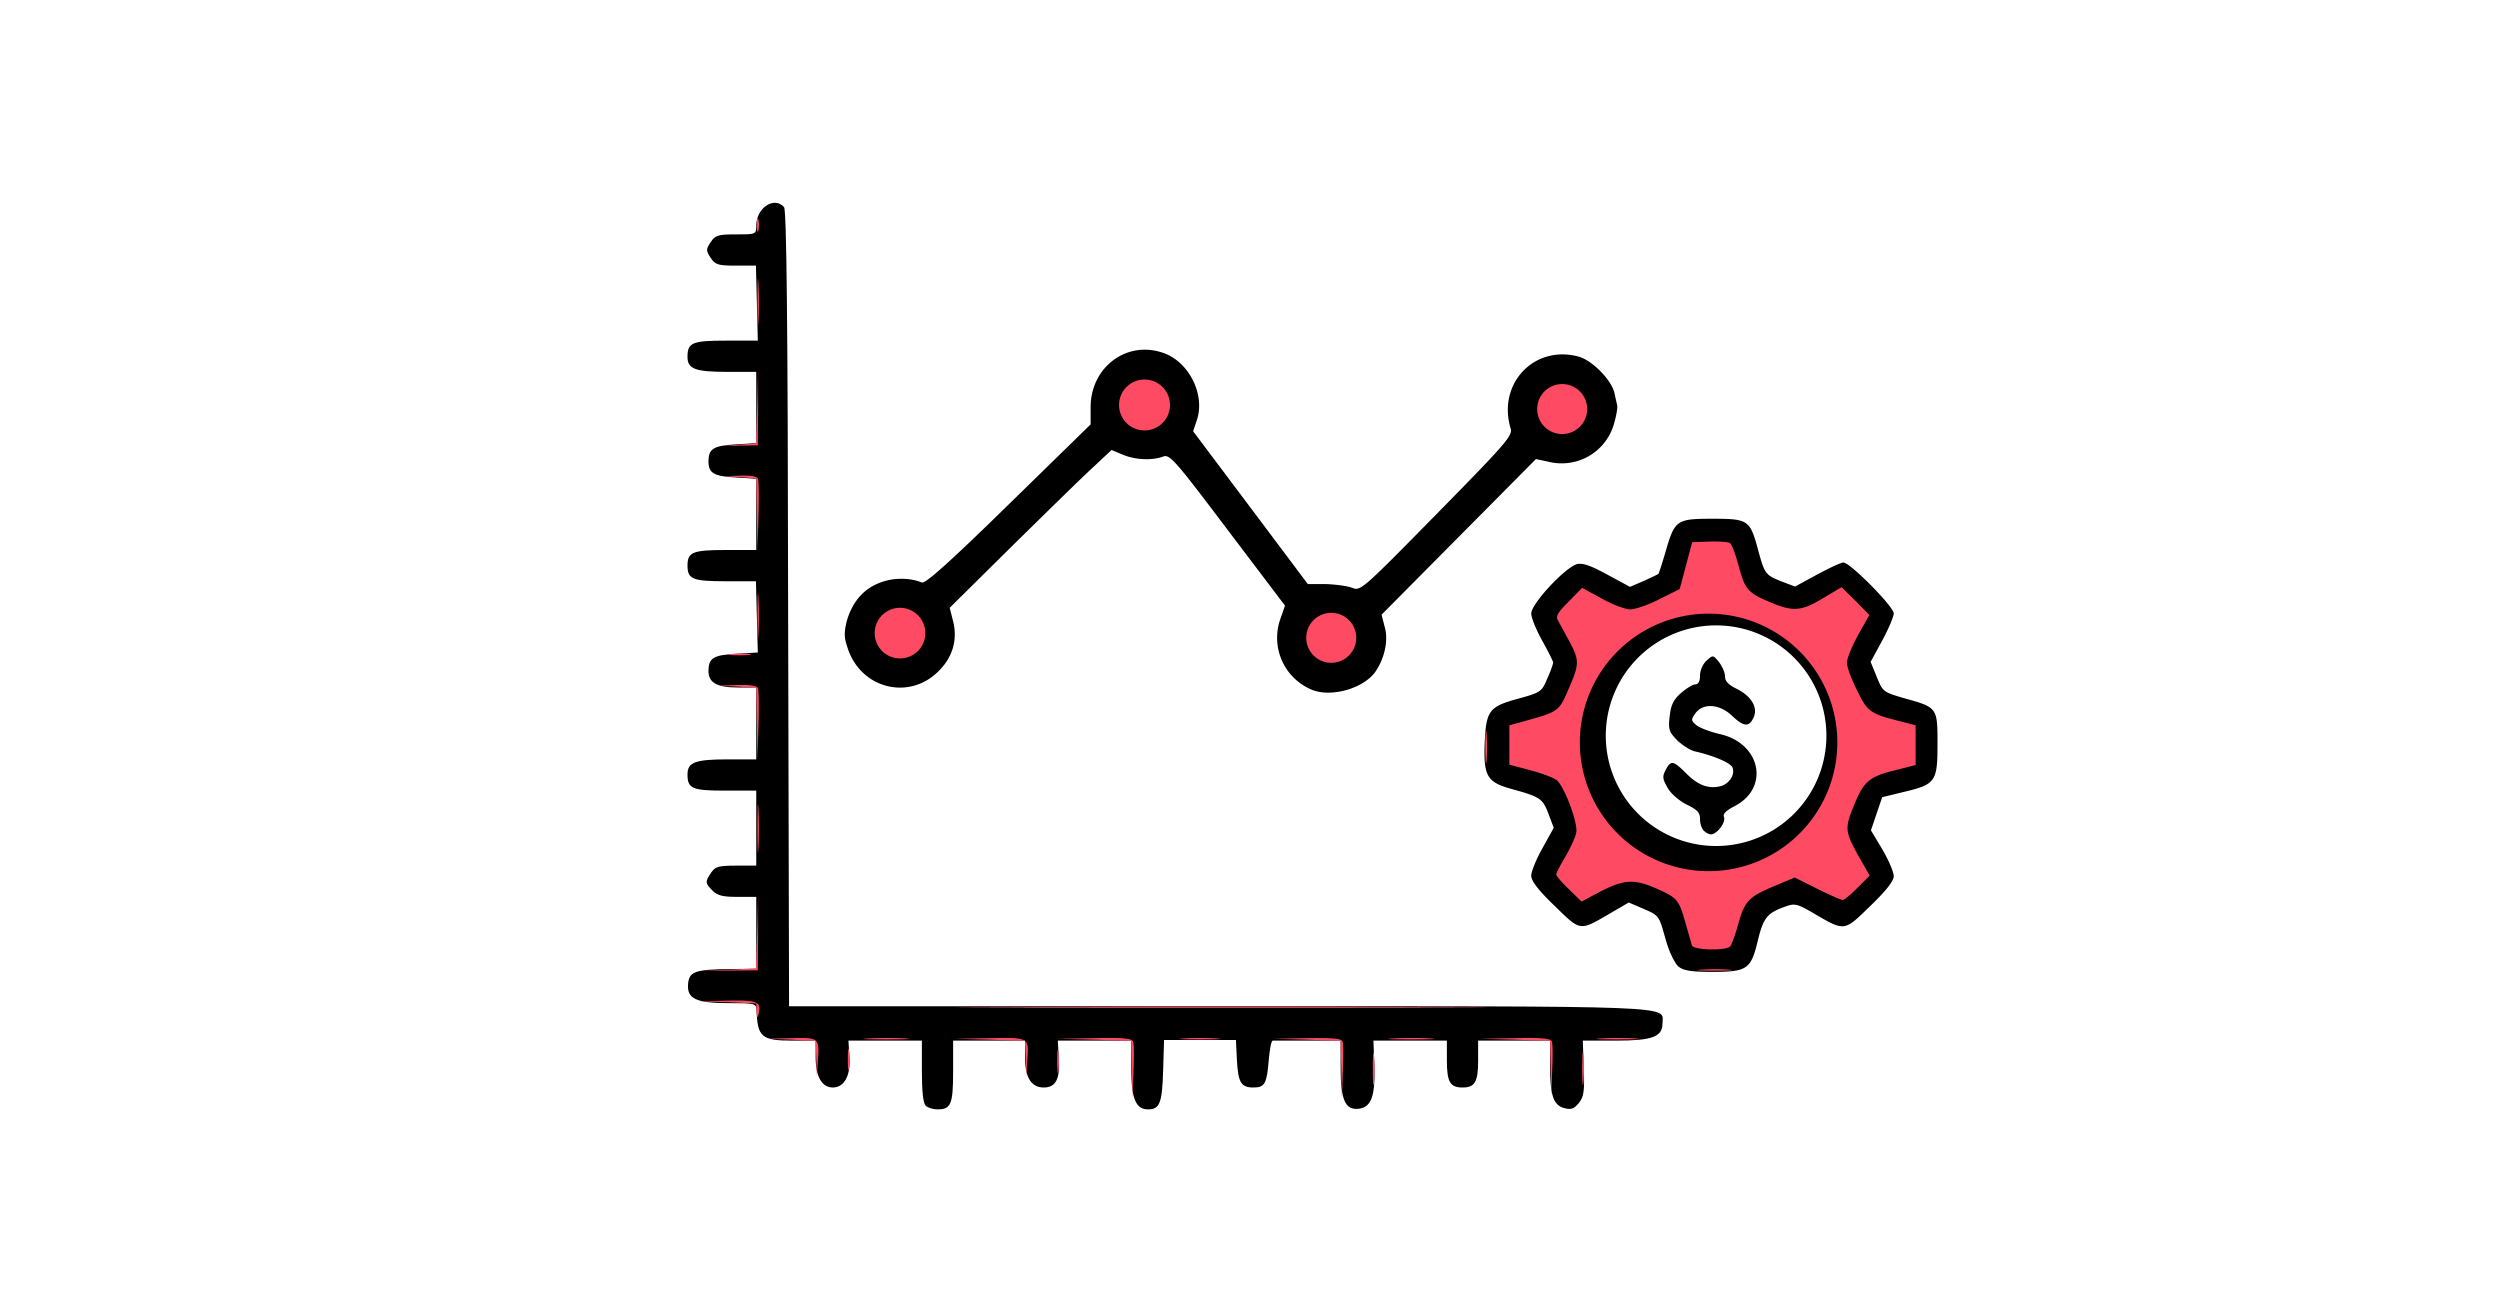 <svg xmlns="http://www.w3.org/2000/svg" width="800" height="420" class="img-fluid" style="transform:none;transform-origin:50% 50%;cursor:move;max-height:none" viewBox="0 0 8000 4200"><rect x="0" y="0" width="8000" height="4200" fill="#333333" stroke="none"/><path fill="#FFF" d="M0 2100V0h8000v4200H0V2100z" style="transform:none"/><g style="transform:none"><path d="M2962 3538c-8-8-12-47-12-110v-98h-235l3 50c5 61-16 100-53 100-35 0-55-35-55-97v-53h-73c-100 0-113-11-116-97-1-22-5-23-89-23-105 0-135-14-130-63 4-38 22-45 136-46l82-1v-230h-60c-47 0-64-4-80-20-24-24-24-29-4-58 13-19 24-22 80-22h64v-240h-98c-107 0-122-6-122-52 0-39 25-48 129-48h91v-230h-58c-68 0-95-15-95-54 1-41 16-50 91-54l67-4-3-114-3-114h-98c-105 0-121-7-121-50s16-50 122-50h98v-228l-65-4c-72-4-88-14-88-53 1-39 16-49 88-53l65-4v-228h-91c-104 0-129-9-129-48 0-46 15-52 125-52h100l-3-120-3-120h-64c-58 0-66-3-81-25-15-23-15-27 0-50 15-22 23-25 81-25 64 0 65 0 65-28 0-57 58-95 89-59 8 10 12 366 13 1286l3 1271h1375c1502 0 1420-3 1420 55 0 43-33 55-150 55h-105l3 88c3 75 0 92-16 112-15 18-24 22-46 16-35-9-46-40-46-137v-79h-230v63c0 69-10 87-50 87s-50-18-50-87v-63h-235l3 82c3 96-10 131-50 136-43 5-58-28-58-130v-88h-217c-5 0-10 28-13 62-6 76-13 88-49 88-40 0-49-16-53-89l-3-63h-230l-3 98c-3 104-11 124-48 124-40 0-54-35-54-132v-88h-235l3 54c5 68-9 96-48 96-40 0-60-32-60-97v-53h-230v98c0 106-7 122-50 122-14 0-31-5-38-12z"/><path d="M5371 3093c-12-11-30-47-41-87-22-78-20-76-76-100l-42-18-60 35c-98 57-93 58-177-24-53-51-75-80-75-97 0-13 16-53 36-88l36-65-17-45c-18-48-26-54-117-79-80-22-91-41-87-149 5-103 14-115 110-141 69-19 73-22 90-63 11-24 19-47 19-52 0-4-16-36-35-70s-35-73-35-87c0-31 109-148 147-158 18-4 44 5 97 34l72 39 44-19c24-11 46-21 47-23 2-2 12-34 23-71 29-101 35-105 150-105s120 4 146 100c21 77 23 80 76 101l42 16 70-38c39-21 77-39 85-39 21 0 161 141 161 163 0 10-17 50-37 87l-37 68 20 49c19 47 21 48 90 68 104 29 104 30 104 146 0 120-6 129-107 153l-70 17-18 53-18 53 37 62c20 34 36 72 36 85 0 15-25 47-75 95-84 82-81 82-179 25-52-31-63-34-90-24-61 21-73 36-91 110-22 92-34 100-146 100-68 0-91-4-108-17zm473-720a353 353 0 1 0-705 0 353 353 0 0 0 705 0Zm-230 329"/><path d="M5452 2658c-7-7-12-23-12-38 0-20-9-29-42-45-24-12-51-35-61-53-17-29-18-37-7-58 17-32 24-31 66 11 38 38 71 50 109 41 28-7 48-37 39-60-6-15-61-38-118-51-16-3-42-20-59-36-26-27-29-35-24-77 4-36 12-53 36-74 17-15 38-28 46-28 10 0 15-10 15-28 0-17 9-37 21-48 21-19 21-18 40 5 10 13 19 33 19 45 0 16 11 27 35 39 48 23 71 60 57 92-15 33-32 31-70-5-40-38-93-41-117-7-14 20-14 23 4 38 10 8 44 21 74 28 132 29 161 173 47 231-27 14-38 25-33 35 6 17-23 55-42 55-6 0-16-5-23-12zM4195 2206a180 180 0 0 1-99-222l16-46-184-243c-169-224-185-242-206-234-35 13-88 11-129-6l-36-15-61 57c-34 31-150 145-259 252l-198 196 11 43c15 61-2 118-51 164-92 87-237 52-283-68-15-42-16-55-7-94 17-62 53-105 106-125 42-17 96-17 135-1 11 5 95-71 278-250l262-256v-55c0-130 119-217 237-172 79 30 130 133 103 213l-12 36 184 245 183 244h57c31 1 69 6 85 12 27 11 32 6 271-237 223-227 243-250 236-273-43-143 75-268 217-230 43 11 106 75 115 116l9 40c2 7-3 35-11 62a174 174 0 0 1-207 119l-42-9-247 249-247 249 10 39c12 41 1 97-28 141-37 56-145 87-208 59z"/></g><g fill="#FF4A64" style="transform:none"><path d="m3622 3423-2-92-117-4-118-3 118-2c90-2 119 1 123 11 3 8 3 52 1 98l-3 84-2-92zM4292 3423l-2-92-107-4-108-3 108-2c82-1 109 1 113 11 3 8 3 52 1 98l-3 84-2-92zM4393 3420c0-47 2-66 4-42 2 23 2 61 0 85-2 23-4 4-4-43zM4962 3418l-2-87-112-4-113-3 113-2c86-2 114 1 118 11 3 8 3 49 1 93l-3 79-2-87zM5063 3420c0-47 2-66 4-42 2 23 2 61 0 85-2 23-4 4-4-43zM3383 3395c0-33 2-45 4-27s2 45 0 60-4 0-4-33zM2612 3388l-2-57-77-4-78-3 78-2c88-2 90-1 84 74l-3 49-2-57zM2713 3390c0-30 2-43 4-27 2 15 2 39 0 55-2 15-4 2-4-28zM3282 3388l-2-57-112-4-113-3 113-2c127-2 125-3 119 74l-3 49-2-57zM2778 3323c34-2 88-2 120 0 31 2 3 3-63 3s-92-1-57-3zM3788 3323c28-2 76-2 105 0 28 2 5 3-53 3s-81-1-52-3zM4458 3323c34-2 88-2 120 0 31 2 3 3-63 3s-92-1-57-3zM5123 3323c32-2 81-2 110 0s3 3-58 3c-60 0-84-1-52-3zM2421 3238l-1-27-92-4-93-3 93-2c97-2 110 3 99 45-3 12-5 9-6-9zM3223 3223c378-2 996-2 1375 0 378 1 68 2-688 2s-1066-1-687-2zM2332 3103l87-4 4-117 3-117v120l-1 120-90 1h-90l87-3zM5443 3103c26-2 67-2 90 0s2 3-48 3c-49 0-68-1-42-3zM5414 3025l-20-70c-21-75-26-82-92-111-72-32-104-30-179 8l-62 33-41-40c-22-21-40-42-40-47 0-4 13-30 30-58 16-28 32-62 34-76 6-30-37-145-62-167-9-8-47-22-84-32l-68-18v-126l58-16c94-26 102-31 127-90 39-88 40-99 10-157l-38-70c-10-15-5-25 32-62l44-45 62 34c34 19 75 35 92 35 16 0 59-15 94-33l64-32 20-75 20-75 55-2c31-1 60 1 66 5s18 37 28 74c20 75 30 86 103 116 71 30 98 28 167-14l59-35 45 44 44 45-36 64c-20 36-36 76-36 89s15 53 33 89c34 69 41 74 145 100l42 11v127l-70 18c-80 20-97 36-128 113-29 71-28 82 14 158l37 65-39 39c-21 21-42 39-47 39s-42-16-82-36l-72-36-64 27c-82 34-96 48-116 120-9 33-21 66-26 73-12 15-118 13-123-3zm465-629a412 412 0 1 0-823 0 412 412 0 0 0 823 0ZM2424 2650c0-69 1-97 3-62 2 34 2 90 0 125-2 34-3 6-3-63zM4753 2390c0-47 2-66 4-42 2 23 2 61 0 85-2 23-4 4-4-43zM2422 2318l-2-117-62-4-63-3 63-2c44-1 64 2 68 11 2 7 3 62 1 123l-3 109-2-117zM4340 2041a80 80 0 1 1-160 0 80 80 0 0 1 160 0ZM2961 2026a81 81 0 1 1-162 0 81 81 0 0 1 162 0ZM2338 2093c18-2 45-2 60 0s0 4-33 4-45-2-27-4zM2424 1970c0-63 1-89 3-57 2 31 2 83 0 115-2 31-3 5-3-58zM2422 1648l-2-117-52-4-53-3 53-2c36-1 54 2 58 11 2 7 3 62 1 123l-3 109-2-117zM2365 1423l54-4 4-117 3-117v120l-1 120-58 1-57 1 55-4zM5079 1309a80 80 0 1 1-160 0 80 80 0 0 1 160 0ZM3744 1296a81 81 0 1 1-163 0 81 81 0 0 1 163 0ZM2424 965c0-66 1-92 3-57 2 34 2 88 0 120-2 31-3 3-3-63zM2422 720c0-19 2-27 5-17 2 9 2 25 0 35-3 9-5 1-5-18z"/></g></svg>